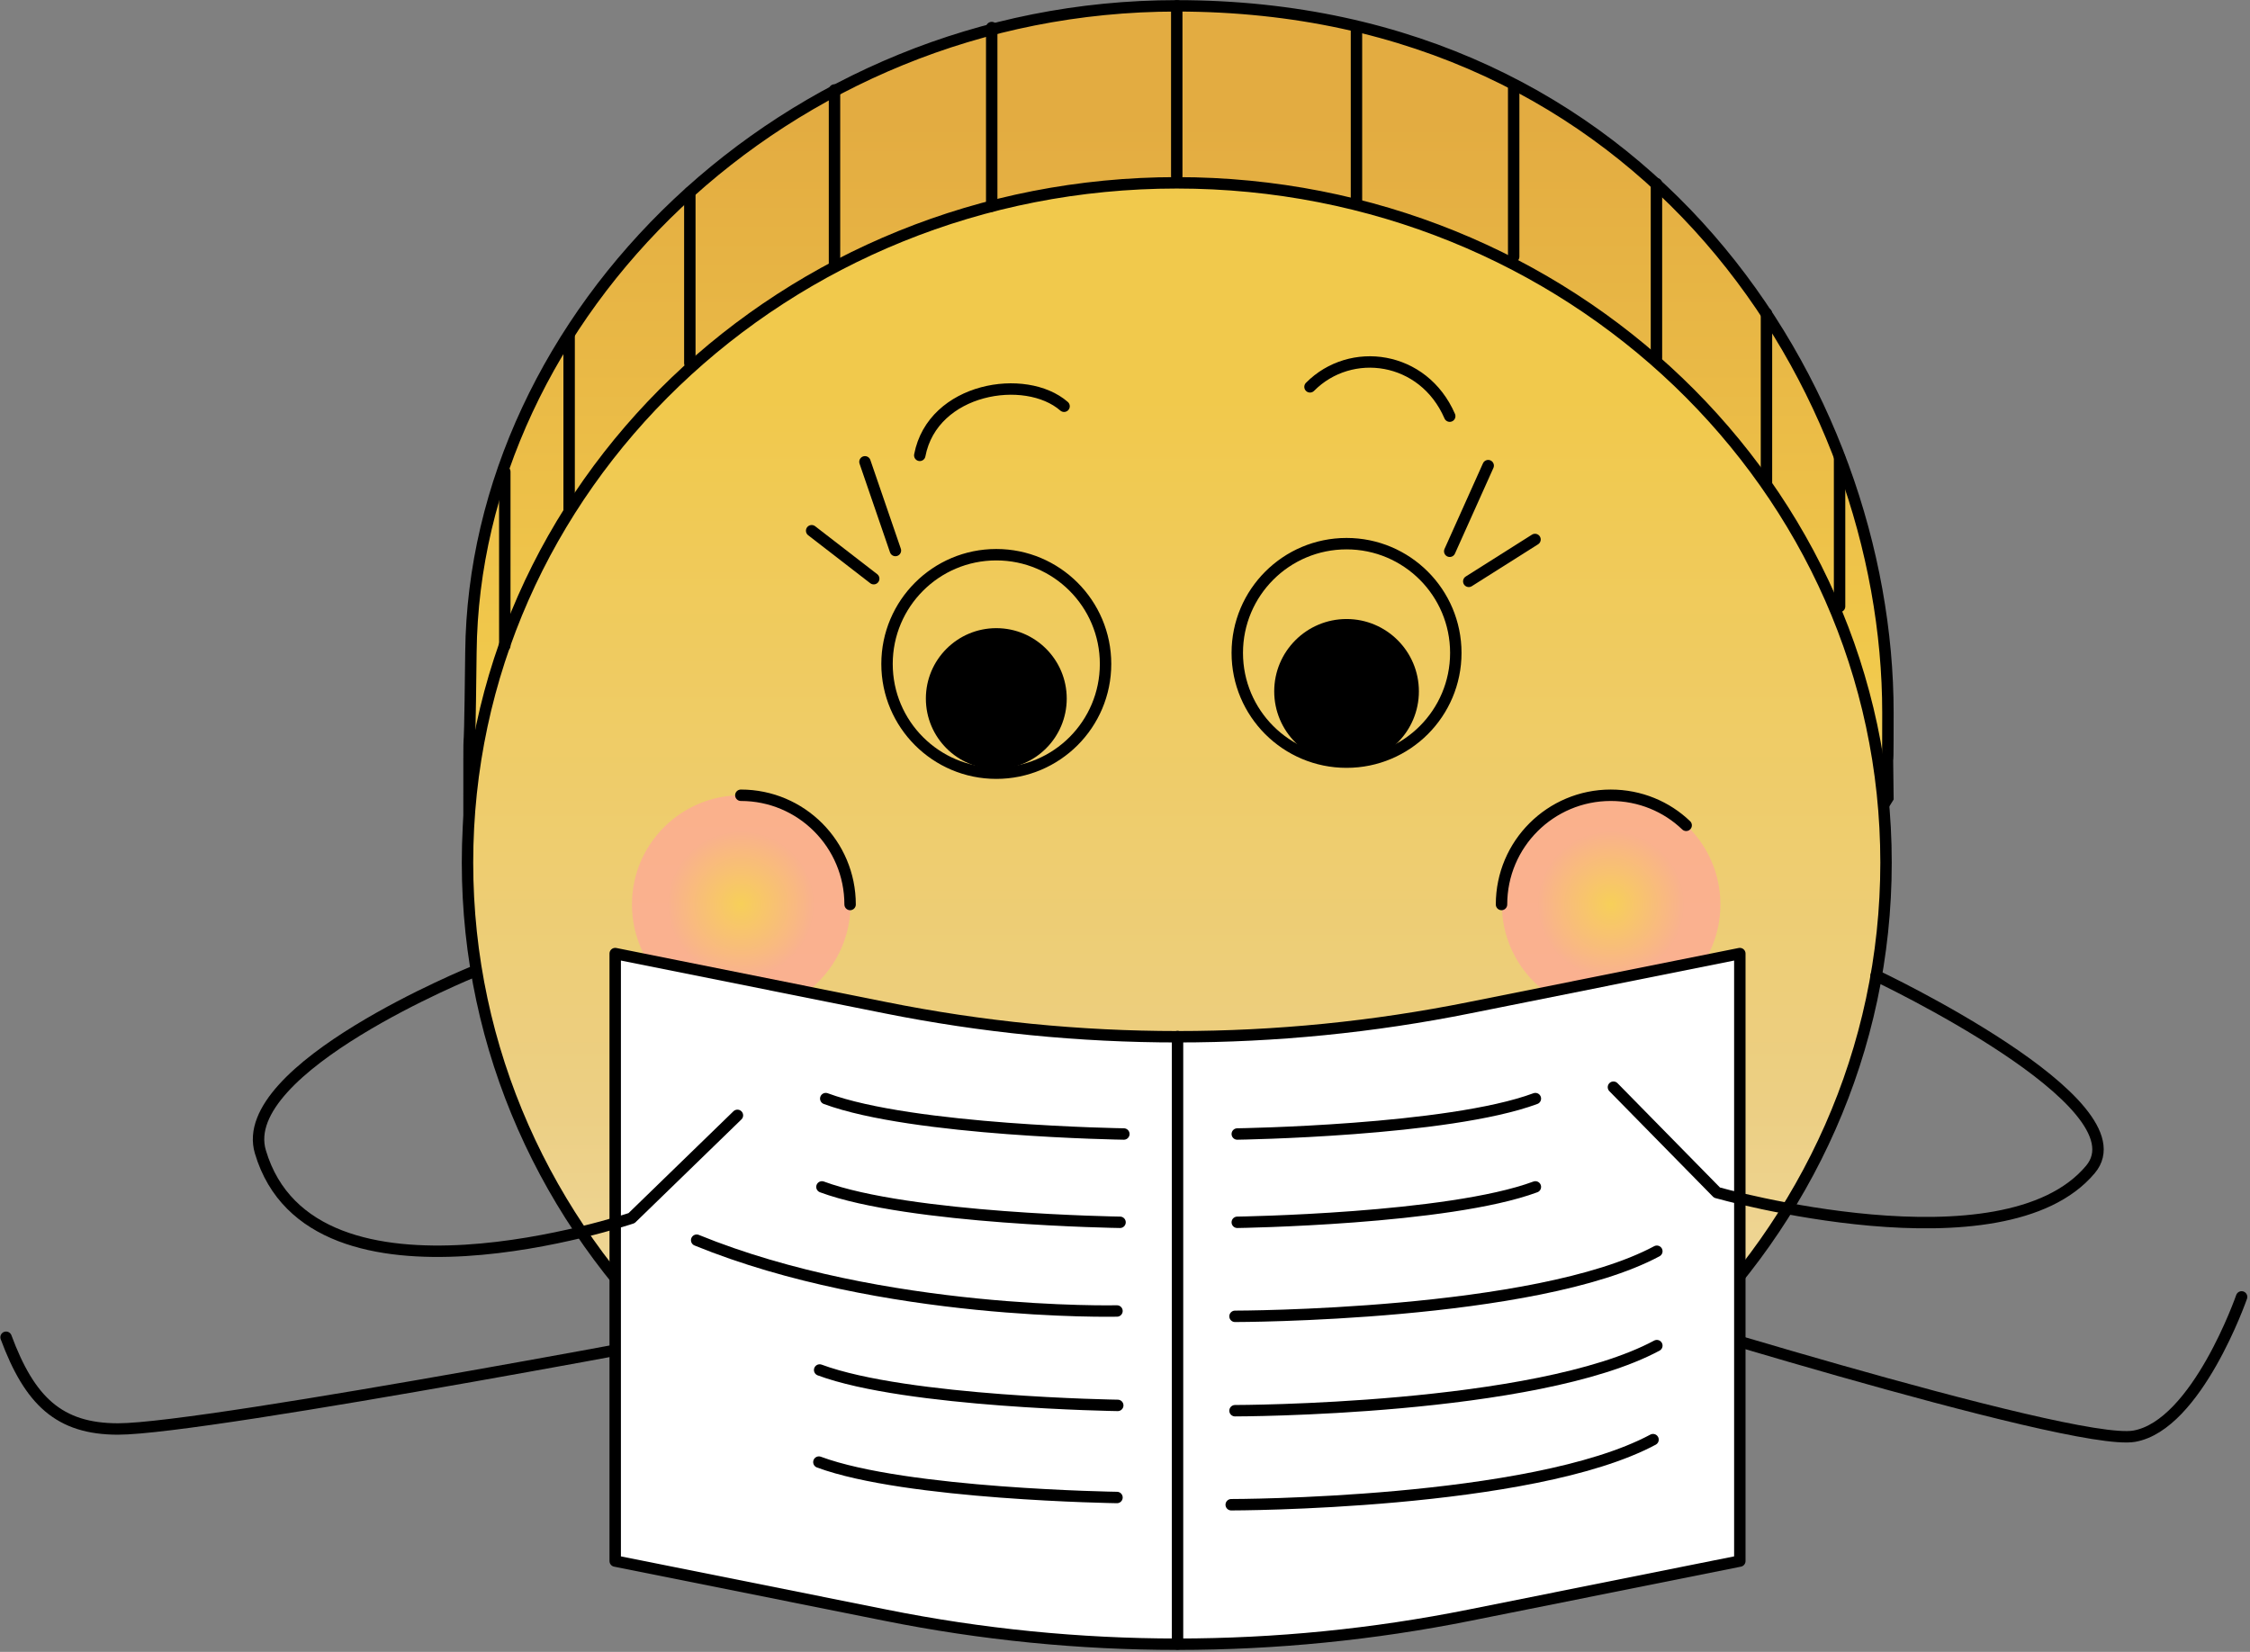 <?xml version="1.0" encoding="UTF-8"?> <svg xmlns="http://www.w3.org/2000/svg" width="591" height="434" viewBox="0 0 591 434" fill="none"><rect x="0" y="0" width="591" height="434" fill="#808080" stroke="none"/> <path d="M301.295 333.635C370.695 333.635 462.795 263.935 495.895 209.635C495.595 184.135 495.895 214.035 495.895 187.235C495.895 102.735 433.095 1.535 309.095 1.535C205.795 1.535 124.595 83.335 123.695 171.335C123.195 215.435 123.195 172.535 123.195 222.035C150.695 280.435 228.595 333.635 301.295 333.635Z" fill="url(#paint0_linear)" stroke="black" stroke-width="3" stroke-miterlimit="10"></path> <path d="M309.097 405.235C411.988 405.235 495.397 325.273 495.397 226.635C495.397 127.997 411.988 48.035 309.097 48.035C206.206 48.035 122.797 127.997 122.797 226.635C122.797 325.273 206.206 405.235 309.097 405.235Z" fill="url(#paint1_linear)" stroke="black" stroke-width="3" stroke-miterlimit="10" stroke-linecap="round" stroke-linejoin="round"></path> <path d="M194.692 266.338C210.543 266.338 223.392 253.488 223.392 237.637C223.392 221.787 210.543 208.938 194.692 208.938C178.842 208.938 165.992 221.787 165.992 237.637C165.992 253.488 178.842 266.338 194.692 266.338Z" fill="url(#paint2_radial)"></path> <path d="M223.294 237.637C223.294 221.837 210.494 208.938 194.594 208.938" stroke="black" stroke-width="3" stroke-miterlimit="10" stroke-linecap="round" stroke-linejoin="round"></path> <path d="M423.192 266.338C439.043 266.338 451.892 253.488 451.892 237.637C451.892 221.787 439.043 208.938 423.192 208.938C407.342 208.938 394.492 221.787 394.492 237.637C394.492 253.488 407.342 266.338 423.192 266.338Z" fill="url(#paint3_radial)"></path> <path d="M442.898 216.838C437.798 211.938 430.799 208.938 423.099 208.938C407.299 208.938 394.398 221.737 394.398 237.637" stroke="black" stroke-width="3" stroke-miterlimit="10" stroke-linecap="round" stroke-linejoin="round"></path> <path d="M380.797 144.836L390.897 122.336" stroke="black" stroke-width="3" stroke-miterlimit="10" stroke-linecap="round" stroke-linejoin="round"></path> <path d="M385.797 152.738L403.197 141.738" stroke="black" stroke-width="3" stroke-miterlimit="10" stroke-linecap="round" stroke-linejoin="round"></path> <path d="M235.195 144.636L227.195 121.336" stroke="black" stroke-width="3" stroke-miterlimit="10" stroke-linecap="round" stroke-linejoin="round"></path> <path d="M229.495 152.037L213.195 139.438" stroke="black" stroke-width="3" stroke-miterlimit="10" stroke-linecap="round" stroke-linejoin="round"></path> <path d="M353.695 200.637C364.189 200.637 372.695 192.13 372.695 181.637C372.695 171.143 364.189 162.637 353.695 162.637C343.202 162.637 334.695 171.143 334.695 181.637C334.695 192.13 343.202 200.637 353.695 200.637Z" fill="black"></path> <path d="M353.692 200.236C369.543 200.236 382.392 187.386 382.392 171.536C382.392 155.685 369.543 142.836 353.692 142.836C337.842 142.836 324.992 155.685 324.992 171.536C324.992 187.386 337.842 200.236 353.692 200.236Z" stroke="black" stroke-width="3" stroke-miterlimit="10" stroke-linecap="round" stroke-linejoin="round"></path> <path d="M261.692 203.138C277.543 203.138 290.392 190.289 290.392 174.438C290.392 158.588 277.543 145.738 261.692 145.738C245.842 145.738 232.992 158.588 232.992 174.438C232.992 190.289 245.842 203.138 261.692 203.138Z" stroke="black" stroke-width="3" stroke-miterlimit="10" stroke-linecap="round" stroke-linejoin="round"></path> <path d="M261.695 202.035C271.913 202.035 280.195 193.752 280.195 183.535C280.195 173.318 271.913 165.035 261.695 165.035C251.478 165.035 243.195 173.318 243.195 183.535C243.195 193.752 251.478 202.035 261.695 202.035Z" fill="black"></path> <path d="M309.094 1.535V46.335" stroke="black" stroke-width="3" stroke-miterlimit="10" stroke-linecap="round" stroke-linejoin="round"></path> <path d="M260.492 7.238V54.138" stroke="black" stroke-width="3" stroke-miterlimit="10" stroke-linecap="round" stroke-linejoin="round"></path> <path d="M397.594 22.535V67.435" stroke="black" stroke-width="3" stroke-miterlimit="10" stroke-linecap="round" stroke-linejoin="round"></path> <path d="M435.094 48.238V94.038" stroke="black" stroke-width="3" stroke-miterlimit="10" stroke-linecap="round" stroke-linejoin="round"></path> <path d="M463.992 82.336V126.836" stroke="black" stroke-width="3" stroke-miterlimit="10" stroke-linecap="round" stroke-linejoin="round"></path> <path d="M483.195 120.238V159.338" stroke="black" stroke-width="3" stroke-miterlimit="10" stroke-linecap="round" stroke-linejoin="round"></path> <path d="M219.195 23.637V69.537" stroke="black" stroke-width="3" stroke-miterlimit="10" stroke-linecap="round" stroke-linejoin="round"></path> <path d="M181.195 50.535V95.435" stroke="black" stroke-width="3" stroke-miterlimit="10" stroke-linecap="round" stroke-linejoin="round"></path> <path d="M149.492 88.137V133.837" stroke="black" stroke-width="3" stroke-miterlimit="10" stroke-linecap="round" stroke-linejoin="round"></path> <path d="M132.594 123.938V169.637" stroke="black" stroke-width="3" stroke-miterlimit="10" stroke-linecap="round" stroke-linejoin="round"></path> <path d="M356.297 7.238V53.038" stroke="black" stroke-width="3" stroke-miterlimit="10" stroke-linecap="round" stroke-linejoin="round"></path> <path d="M344.094 101.636C354.794 90.837 373.894 93.436 380.794 109.336" stroke="black" stroke-width="3" stroke-miterlimit="10" stroke-linecap="round" stroke-linejoin="round"></path> <path d="M279.494 106.735C269.394 97.935 244.994 101.835 241.594 119.635" stroke="black" stroke-width="3" stroke-miterlimit="10" stroke-linecap="round" stroke-linejoin="round"></path> <path d="M417.695 340.535C417.695 340.535 544.095 380.235 560.595 377.335C577.095 374.435 588.795 340.735 588.795 340.735" stroke="black" stroke-width="3" stroke-miterlimit="10" stroke-linecap="round" stroke-linejoin="round"></path> <path d="M199.694 347.637C199.694 347.637 54.494 375.437 30.994 375.437C15.494 375.437 7.794 368.037 1.594 351.337" stroke="black" stroke-width="3" stroke-miterlimit="10" stroke-linecap="round" stroke-linejoin="round"></path> <path d="M456.994 410.135L386.094 424.335C335.294 434.535 283.194 434.535 232.494 424.335L161.594 410.135V250.535L232.494 264.735C283.294 274.935 335.394 274.935 386.094 264.735L456.994 250.535V410.135Z" fill="white" stroke="black" stroke-width="3" stroke-miterlimit="10" stroke-linecap="round" stroke-linejoin="round"></path> <path d="M309.297 272.336V431.936" stroke="black" stroke-width="3" stroke-miterlimit="10" stroke-linecap="round" stroke-linejoin="round"></path> <path d="M124.497 255.238C124.497 255.238 61.797 280.638 68.397 302.638C81.997 348.438 165.897 320.038 165.897 320.038L193.697 293.038" stroke="black" stroke-width="3" stroke-miterlimit="10" stroke-linecap="round" stroke-linejoin="round"></path> <path d="M423.797 285.636L450.997 313.336C450.997 313.336 526.197 334.636 549.097 307.236C563.697 289.836 492.797 256.336 492.797 256.336" stroke="black" stroke-width="3" stroke-miterlimit="10" stroke-linecap="round" stroke-linejoin="round"></path> <path d="M324.992 297.937C324.992 297.937 380.392 297.137 403.292 288.637" stroke="black" stroke-width="3" stroke-miterlimit="10" stroke-linecap="round" stroke-linejoin="round"></path> <path d="M295.198 297.937C295.198 297.937 239.798 297.137 216.898 288.637" stroke="black" stroke-width="3" stroke-miterlimit="10" stroke-linecap="round" stroke-linejoin="round"></path> <path d="M294.198 321.136C294.198 321.136 238.798 320.336 215.898 311.836" stroke="black" stroke-width="3" stroke-miterlimit="10" stroke-linecap="round" stroke-linejoin="round"></path> <path d="M293.597 369.238C293.597 369.238 238.197 368.438 215.297 359.938" stroke="black" stroke-width="3" stroke-miterlimit="10" stroke-linecap="round" stroke-linejoin="round"></path> <path d="M293.394 393.437C293.394 393.437 237.994 392.637 215.094 384.137" stroke="black" stroke-width="3" stroke-miterlimit="10" stroke-linecap="round" stroke-linejoin="round"></path> <path d="M293.392 344.436C293.392 344.436 231.992 345.836 182.992 325.836" stroke="black" stroke-width="3" stroke-miterlimit="10" stroke-linecap="round" stroke-linejoin="round"></path> <path d="M324.992 321.136C324.992 321.136 380.392 320.336 403.292 311.836" stroke="black" stroke-width="3" stroke-miterlimit="10" stroke-linecap="round" stroke-linejoin="round"></path> <path d="M324.398 345.838C324.398 345.838 403.298 345.838 435.198 328.738" stroke="black" stroke-width="3" stroke-miterlimit="10" stroke-linecap="round" stroke-linejoin="round"></path> <path d="M324.398 370.635C324.398 370.635 403.298 370.635 435.198 353.535" stroke="black" stroke-width="3" stroke-miterlimit="10" stroke-linecap="round" stroke-linejoin="round"></path> <path d="M323.398 395.338C323.398 395.338 402.298 395.338 434.198 378.238" stroke="black" stroke-width="3" stroke-miterlimit="10" stroke-linecap="round" stroke-linejoin="round"></path> <defs> <linearGradient id="paint0_linear" x1="309.543" y1="431.596" x2="309.543" y2="32.273" gradientUnits="userSpaceOnUse"> <stop stop-color="white"></stop> <stop offset="0.64" stop-color="#F1C94C"></stop> <stop offset="1" stop-color="#E3AC41"></stop> </linearGradient> <linearGradient id="paint1_linear" x1="309.078" y1="595.782" x2="309.078" y2="105.049" gradientUnits="userSpaceOnUse"> <stop offset="0.041" stop-color="white"></stop> <stop offset="0.386" stop-color="#F3E1B3"></stop> <stop offset="0.618" stop-color="#ECCF84"></stop> <stop offset="1" stop-color="#F1C94C"></stop> </linearGradient> <radialGradient id="paint2_radial" cx="0" cy="0" r="1" gradientUnits="userSpaceOnUse" gradientTransform="translate(194.642 237.614) rotate(180) scale(57.956)"> <stop stop-color="#FBD14E" stop-opacity="0.7"></stop> <stop offset="0.33" stop-color="#FFA69A" stop-opacity="0.7"></stop> </radialGradient> <radialGradient id="paint3_radial" cx="0" cy="0" r="1" gradientUnits="userSpaceOnUse" gradientTransform="translate(423.149 237.614) rotate(180) scale(57.956)"> <stop stop-color="#FBD14E" stop-opacity="0.7"></stop> <stop offset="0.33" stop-color="#FFA69A" stop-opacity="0.7"></stop> </radialGradient> </defs> </svg> 